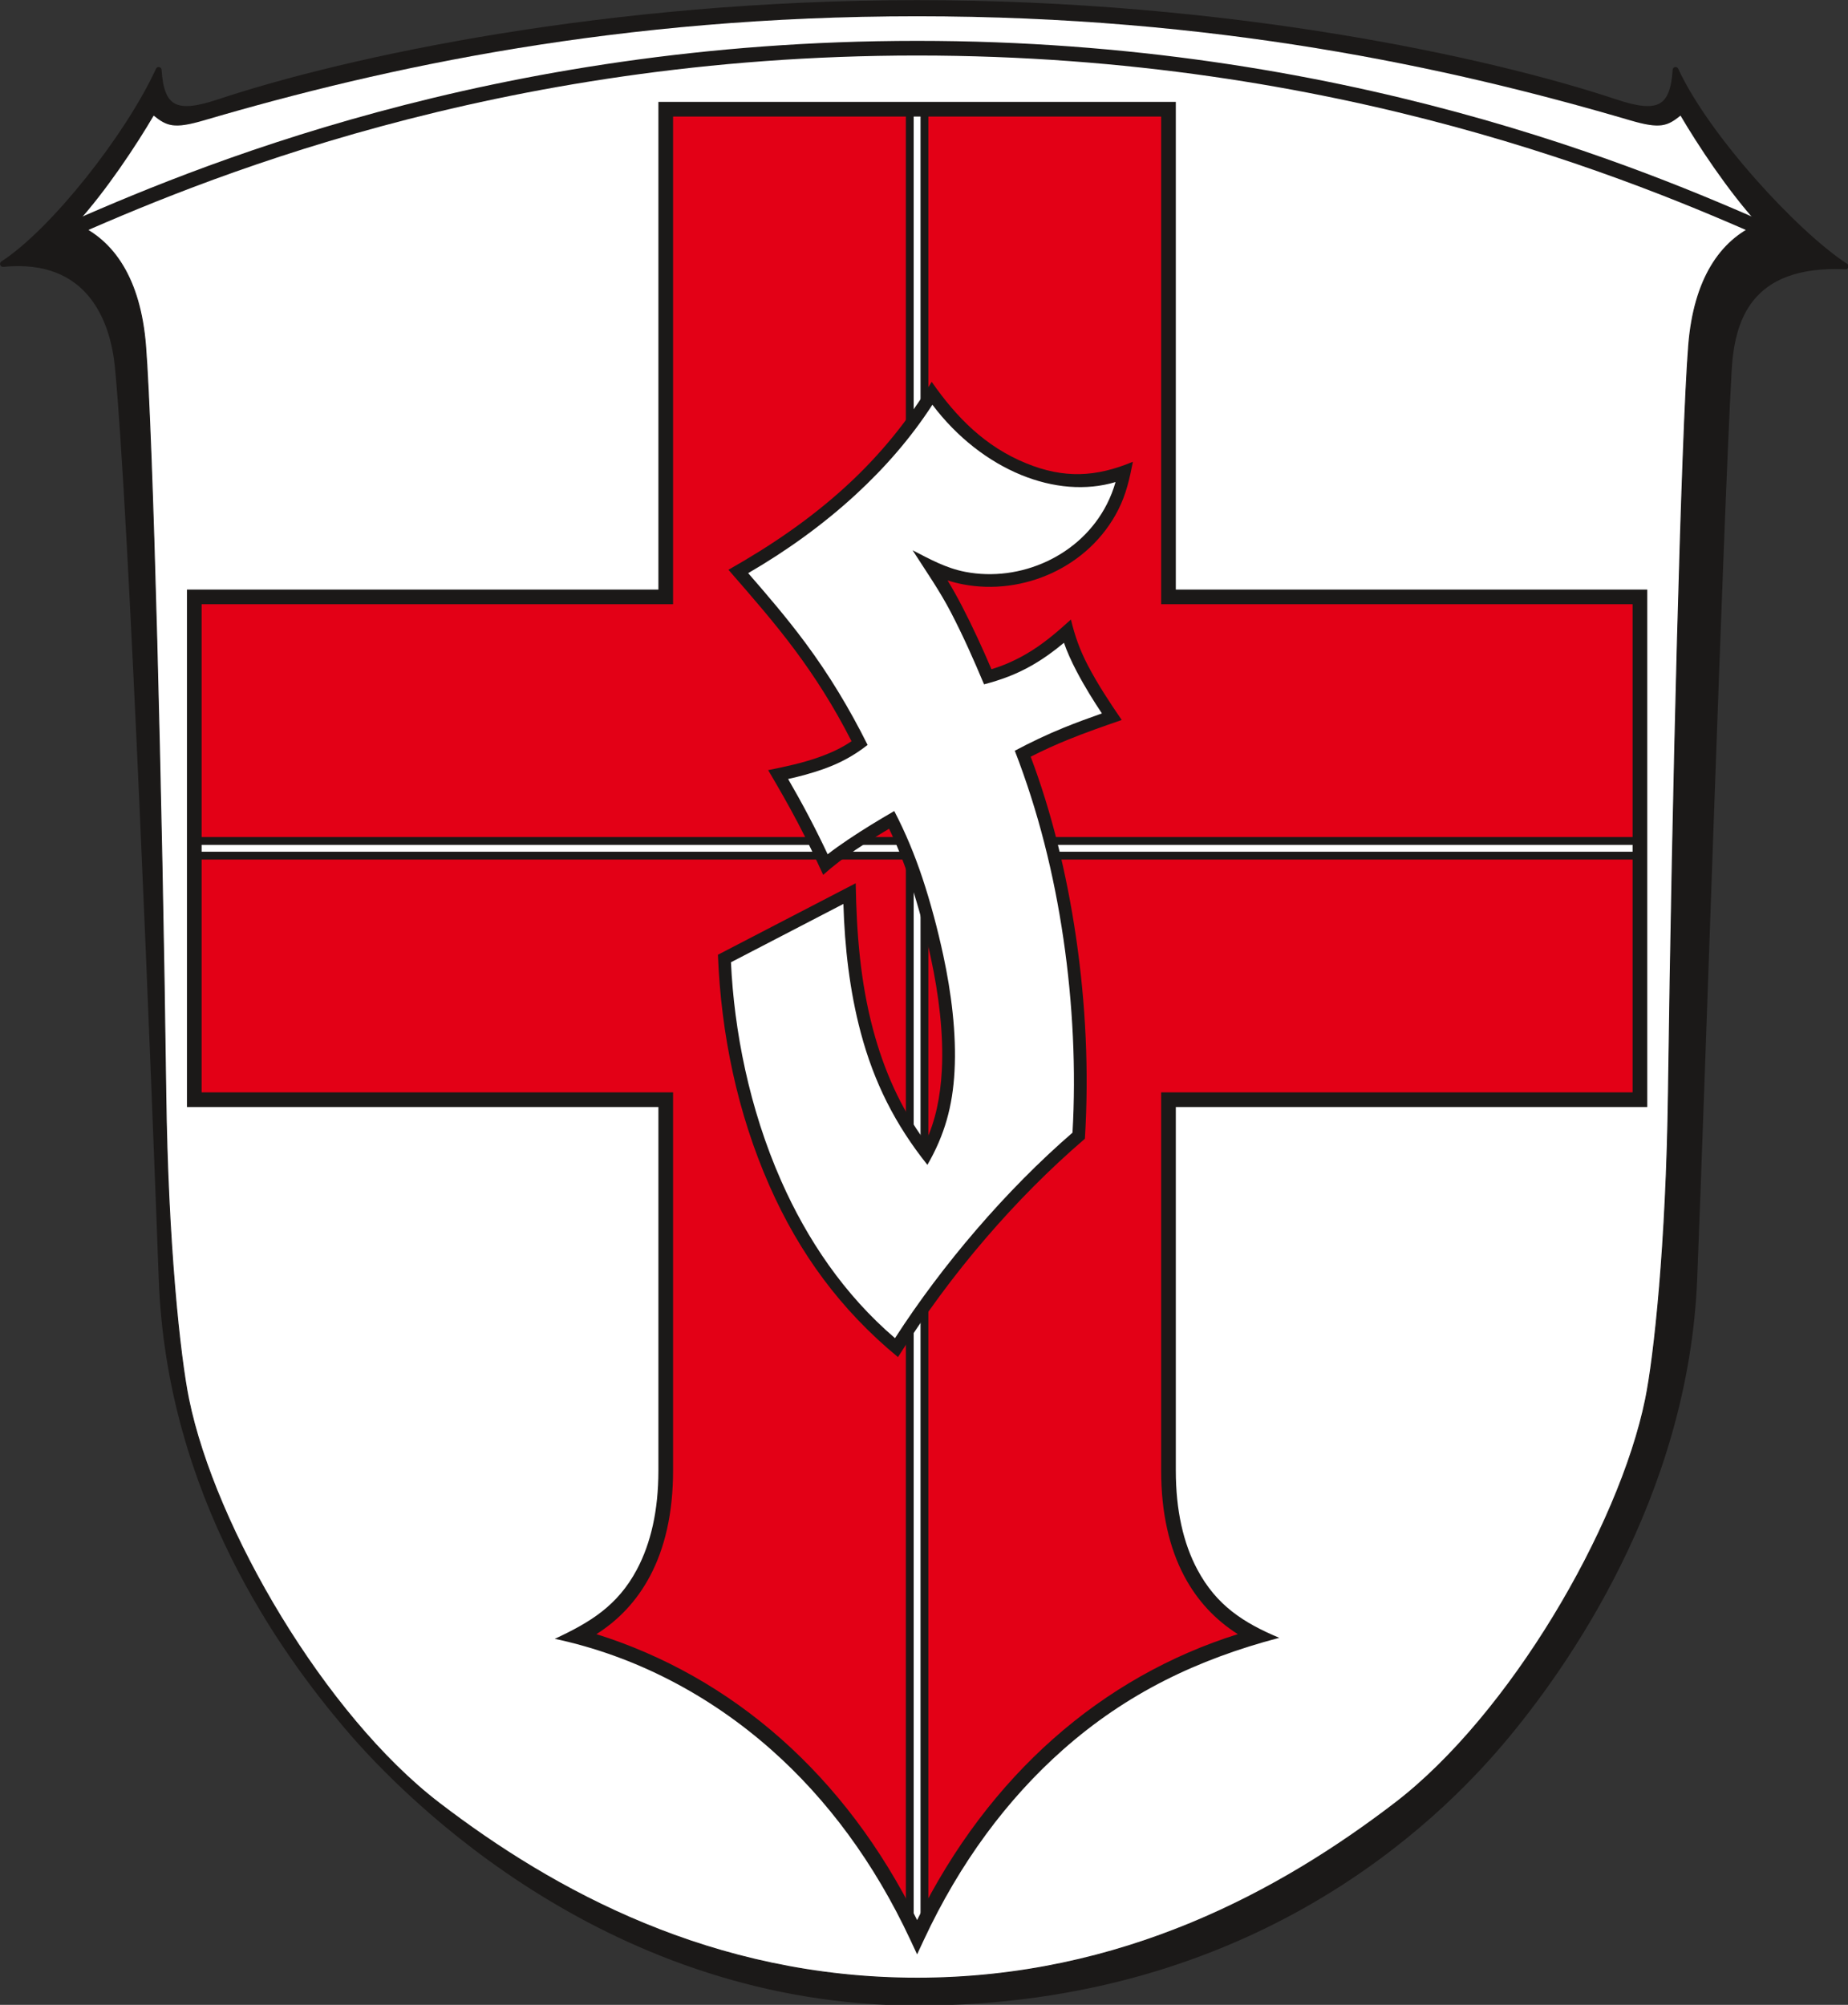 <?xml version="1.0" encoding="UTF-8" standalone="no"?>
<svg
   xmlns:dc="http://purl.org/dc/elements/1.1/"
   xmlns:cc="http://creativecommons.org/ns#"
   xmlns:rdf="http://www.w3.org/1999/02/22-rdf-syntax-ns#"
   xmlns:svg="http://www.w3.org/2000/svg"
   xmlns="http://www.w3.org/2000/svg"
   xmlns:sodipodi="http://sodipodi.sourceforge.net/DTD/sodipodi-0.dtd"
   xmlns:inkscape="http://www.inkscape.org/namespaces/inkscape"
   version="1.1"
   width="512"
   height="555.38"
   id="svg605"
   viewBox="0 0 512 555.38"
   sodipodi:docname="Fuerth.svg"
   inkscape:version="0.92.3 (2405546, 2018-03-11)">
  <rect x="0" y="0" width="512" height="555.38" fill="#333333" stroke="none"/>
  <defs
     id="defs609" />
  <sodipodi:namedview
     pagecolor="#ffffff"
     bordercolor="#666666"
     borderopacity="1"
     objecttolerance="10"
     gridtolerance="10"
     guidetolerance="10"
     inkscape:pageopacity="0"
     inkscape:pageshadow="2"
     inkscape:window-width="1600"
     inkscape:window-height="850"
     id="namedview607"
     showgrid="false"
     inkscape:zoom="0.79286959"
     inkscape:cx="173.60893"
     inkscape:cy="276.64548"
     inkscape:window-x="-8"
     inkscape:window-y="-8"
     inkscape:window-maximized="1"
     inkscape:current-layer="svg605" />
  <g
     id="Layer1000"
     transform="matrix(0.956,0,0,0.956,-36.006,-151.714)">
    <g
       id="Layer1001">
      <path
         d="m 303.449,738.992 c 97.505,0 150.819,-53.791 169.241,-75.505 18.423,-21.715 53.437,-71.311 55.979,-134.165 2.218,-54.846 7.547,-219.635 9.986,-263.167 0.807,-14.406 5.436,-31.554 33.883,-30.282 -14.478,-9.394 -40.357,-37.517 -49.282,-56.897 -0.728,11.295 -4.919,13.506 -17.306,9.376 -37.054,-12.356 -112.552,-28.76 -202.5,-28.76 -89.948,0 -165.447,16.405 -202.5,28.76 -12.387,4.13 -16.578,1.92 -17.306,-9.376 -8.924,19.38 -30.64,46.809 -45.118,56.203 25.254,-2.505 31.996,16.484 33.289,29.858 4.111,42.514 10.704,209.43 12.704,264.286 2.292,62.855 35.548,108.186 53.712,129.642 18.163,21.456 76.997,80.028 165.22,80.028 z"
         style="fill:#1b1918;fill-rule:evenodd;stroke:#1b1918;stroke-width:1.701;stroke-linecap:round;stroke-linejoin:round;stroke-dasharray:none"
         id="path582"
         inkscape:connector-curvature="0" />
      <path
         d="m 303.449,731.905 c -59.436,0 -105.512,-25.419 -138.569,-50.762 C 131.822,655.8 99.951,601.512 92.311,564.083 89.825,551.9 86.284,519.289 85.712,475.626 84.58,389.095 81.837,283.898 79.841,258.844 78.305,239.567 70.651,228.349 59.685,223.644 c 8.799,-9.657 17.569,-23.009 22.516,-31.436 3.813,3.028 5.827,3.939 14.576,1.368 52.965,-15.563 120.629,-30.159 206.671,-30.159 86.042,0 153.706,14.596 206.671,30.159 8.749,2.571 10.763,1.66 14.576,-1.368 4.947,8.427 13.717,21.779 22.516,31.436 -10.965,4.704 -18.62,15.923 -20.155,35.199 -1.996,25.054 -4.739,130.252 -5.871,216.783 -0.571,43.663 -4.113,76.274 -6.599,88.457 -7.639,37.429 -39.511,91.718 -72.568,117.06 -33.058,25.343 -79.133,50.762 -138.569,50.762 z"
         style="fill:#ffffff;fill-rule:evenodd;stroke:#1b1918;stroke-width:0.283;stroke-linecap:butt;stroke-linejoin:miter;stroke-dasharray:none"
         id="path584"
         inkscape:connector-curvature="0" />
      <path
         d="m 60.735,224.12 c -0.346,-0.165 -0.697,-0.324 -1.05,-0.476 8.799,-9.657 17.569,-23.009 22.516,-31.436 3.813,3.028 5.827,3.939 14.576,1.368 52.965,-15.563 120.629,-30.159 206.671,-30.159 86.042,0 153.706,14.596 206.671,30.159 8.749,2.571 10.763,1.66 14.576,-1.368 4.947,8.427 13.717,21.779 22.516,31.436 -0.353,0.152 -0.703,0.311 -1.05,0.476 -39.705,-17.398 -124.818,-51.461 -242.714,-51.461 -117.896,0 -203.008,34.063 -242.714,51.461 z"
         style="fill:#ffffff;fill-rule:evenodd"
         id="path586"
         inkscape:connector-curvature="0" />
      <path
         d="m 551.022,226.263 c -37.325,-16.557 -124.628,-53.603 -247.573,-53.603 -122.945,0 -210.249,37.046 -247.573,53.603"
         style="fill:none;stroke:#1b1918;stroke-width:4.252;stroke-linecap:butt;stroke-linejoin:miter;stroke-dasharray:none"
         id="path588"
         inkscape:connector-curvature="0" />
    </g>
    <path
       d="m 230.598,190.346 h 145.701 v 141.307 H 512.929 V 477.354 H 376.299 v 107.494 c 0,24.32 9.541,40.123 25.513,47.973 -41.284,11.436 -76.743,40.767 -98.364,87.156 -21.621,-46.389 -57.079,-75.719 -98.364,-87.156 15.973,-7.851 25.513,-23.653 25.513,-47.973 V 477.354 H 93.969 V 331.654 h 136.63 z"
       style="fill:#e30016;fill-rule:evenodd"
       id="path591"
       inkscape:connector-curvature="0" />
    <path
       d="m 93.969,402.378 h 418.961 v 4.252 H 93.969 Z"
       style="fill:#ffffff;fill-rule:evenodd;stroke:#1b1918;stroke-width:2.268;stroke-linecap:butt;stroke-linejoin:miter;stroke-dasharray:none"
       id="path593"
       inkscape:connector-curvature="0" />
    <path
       d="m 305.575,190.346 v 525.215 c -0.723,1.454 -1.432,2.926 -2.126,4.416 -0.695,-1.49 -1.403,-2.962 -2.126,-4.417 V 190.346 Z"
       style="fill:#ffffff;fill-rule:evenodd;stroke:#1b1918;stroke-width:2.268;stroke-linecap:butt;stroke-linejoin:miter;stroke-dasharray:none"
       id="path595"
       inkscape:connector-curvature="0" />
    <path
       d="M 228.472,188.22 H 378.425 V 329.528 H 515.055 V 479.48 H 378.425 v 105.368 c 0,11.521 2.19,21.037 6.219,28.614 5.543,10.423 13.409,15.491 23.762,19.814 -23.711,6.246 -44.229,16.073 -62.742,32.477 -16.076,14.244 -29.815,32.65 -40.289,55.121 l -1.927,4.134 -1.927,-4.134 c -10.473,-22.471 -24.213,-40.877 -40.288,-55.121 -17.859,-15.824 -39.44,-27.222 -62.79,-32.179 10.22,-4.764 18.2,-9.563 23.81,-20.112 4.029,-7.578 6.219,-17.093 6.219,-28.614 V 479.48 H 91.843 V 329.528 h 136.63 z m 4.252,4.252 V 333.779 H 96.094 v 141.449 h 136.63 v 109.62 c 0,12.241 -2.365,22.423 -6.718,30.607 -3.769,7.088 -9.014,12.659 -15.493,16.76 19.508,6.13 37.633,16.282 53.527,30.365 15.549,13.777 28.951,31.301 39.408,52.484 10.457,-21.183 23.86,-38.707 39.409,-52.484 15.894,-14.083 34.019,-24.235 53.527,-30.365 -6.48,-4.101 -11.724,-9.672 -15.493,-16.76 -4.353,-8.185 -6.718,-18.367 -6.718,-30.607 V 475.228 H 510.803 V 333.779 H 374.173 V 192.472 Z"
       style="fill:#1b1918;fill-rule:evenodd"
       id="path597"
       inkscape:connector-curvature="0" />
    <g
       id="Layer1002">
      <path
         d="m 365.985,292.498 c -0.938,4.875 -1.958,9.412 -4.239,13.911 -4.224,8.33 -11.137,14.573 -19.163,18.31 -8.013,3.731 -17.152,4.97 -25.842,3.298 -1.503,-0.289 -2.994,-0.665 -4.462,-1.131 1.405,2.296 2.844,4.889 4.268,7.632 3.021,5.818 5.995,12.333 8.446,18.094 3.347,-1.006 6.629,-2.436 9.847,-4.278 4.906,-2.809 9.039,-6.349 13.19,-10.123 1.134,4.77 2.6,8.883 4.901,13.288 2.886,5.523 6.297,10.7 9.82,15.826 -5.22,1.803 -10.432,3.615 -15.547,5.696 -3.689,1.501 -7.266,3.111 -10.839,4.949 6.006,15.899 10.433,33.826 13.13,52.227 2.833,19.337 3.779,38.953 2.583,58.467 -10.332,8.869 -19.882,18.539 -28.759,28.861 -9.344,10.865 -17.751,22.308 -25.413,34.413 -16.548,-13.613 -28.552,-29.986 -37.202,-49.55 -9.332,-21.107 -14.079,-44.04 -14.981,-67.036 l 39.932,-20.721 c 0.239,14.319 1.312,28.407 5.01,42.31 3.118,11.725 7.962,22.852 15.229,32.63 2.897,-6.06 4.312,-13.158 4.713,-20.637 0.576,-10.748 -0.933,-22.242 -3.162,-32.606 -1.609,-7.481 -3.613,-15.001 -5.917,-21.948 -1.888,-5.694 -3.974,-10.987 -6.205,-15.538 -3.053,1.812 -6.549,3.994 -9.717,6.121 -3.333,2.238 -6.39,4.578 -9.379,7.235 -2.336,-5.106 -4.756,-10.158 -7.371,-15.134 -2.71,-5.157 -5.605,-10.195 -8.575,-15.208 4.976,-1.002 9.912,-2.047 14.71,-3.749 3.435,-1.219 6.711,-2.731 9.452,-4.633 -5.244,-10.302 -10.742,-18.794 -16.345,-26.334 -6.033,-8.119 -12.687,-15.719 -19.33,-23.34 12.334,-6.971 23.853,-14.796 34.309,-24.406 9.763,-8.973 17.675,-18.774 24.603,-30.054 7.142,10.293 15.503,18.745 27.313,23.578 11.02,4.509 20.254,4.055 30.992,-0.417 z"
         style="fill:#1b1918;fill-rule:evenodd"
         id="path599"
         inkscape:connector-curvature="0" />
      <path
         d="m 360.959,298.378 c -8.591,2.568 -18.164,1.707 -27.348,-2.051 -9.487,-3.882 -18.579,-10.867 -25.731,-20.352 -6.12,9.459 -13.691,18.2 -22.312,26.123 -9.302,8.549 -19.83,16.152 -31.076,22.678 5.526,6.347 11.087,12.812 16.557,20.174 6.957,9.363 12.846,19.164 18.052,29.598 -3.993,3.142 -8.083,5.323 -12.887,7.027 -3.367,1.195 -6.846,2.116 -10.148,2.849 2.025,3.486 4.055,7.143 6.043,10.927 1.85,3.52 3.668,7.16 5.415,10.884 1.694,-1.327 3.79,-2.815 6.037,-4.325 4.321,-2.902 8.765,-5.596 13.267,-8.203 3.288,6.316 5.953,12.757 8.197,19.521 2.337,7.049 4.376,14.702 6.018,22.337 2.291,10.654 3.841,22.478 3.248,33.556 -0.539,10.07 -2.835,18.413 -7.856,27.113 -9.341,-11.684 -15.477,-23.881 -19.326,-38.358 -3.215,-12.089 -4.649,-24.759 -5.021,-37.253 l -32.584,16.908 c 0.905,19.666 5.246,42.29 14.568,63.374 7.501,16.966 18.225,32.931 32.972,45.543 6.886,-10.68 14.895,-21.327 23.482,-31.312 8.894,-10.342 18.415,-19.985 27.959,-28.23 1.047,-18.132 0.115,-37.421 -2.633,-56.176 -2.737,-18.682 -7.265,-36.879 -14.091,-54.496 4.591,-2.442 9.238,-4.662 14.061,-6.625 3.6,-1.465 7.292,-2.824 11.181,-4.189 -2.296,-3.441 -5.041,-7.826 -7.339,-12.223 -1.462,-2.798 -2.754,-5.619 -3.658,-8.247 -3.044,2.563 -6.155,4.758 -9.337,6.58 -4.421,2.531 -8.92,4.189 -13.82,5.467 -2.95,-7.038 -6.05,-14.018 -9.569,-20.795 -3.298,-6.35 -7.297,-12.059 -11.138,-18.057 5.02,2.583 9.647,5.173 15.291,6.259 7.922,1.524 16.267,0.388 23.596,-3.025 7.316,-3.407 13.607,-9.077 17.435,-16.626 1.011,-1.994 1.852,-4.121 2.496,-6.375 z"
         style="fill:#ffffff;fill-rule:evenodd"
         id="path601"
         inkscape:connector-curvature="0" />
    </g>
  </g>
</svg>
